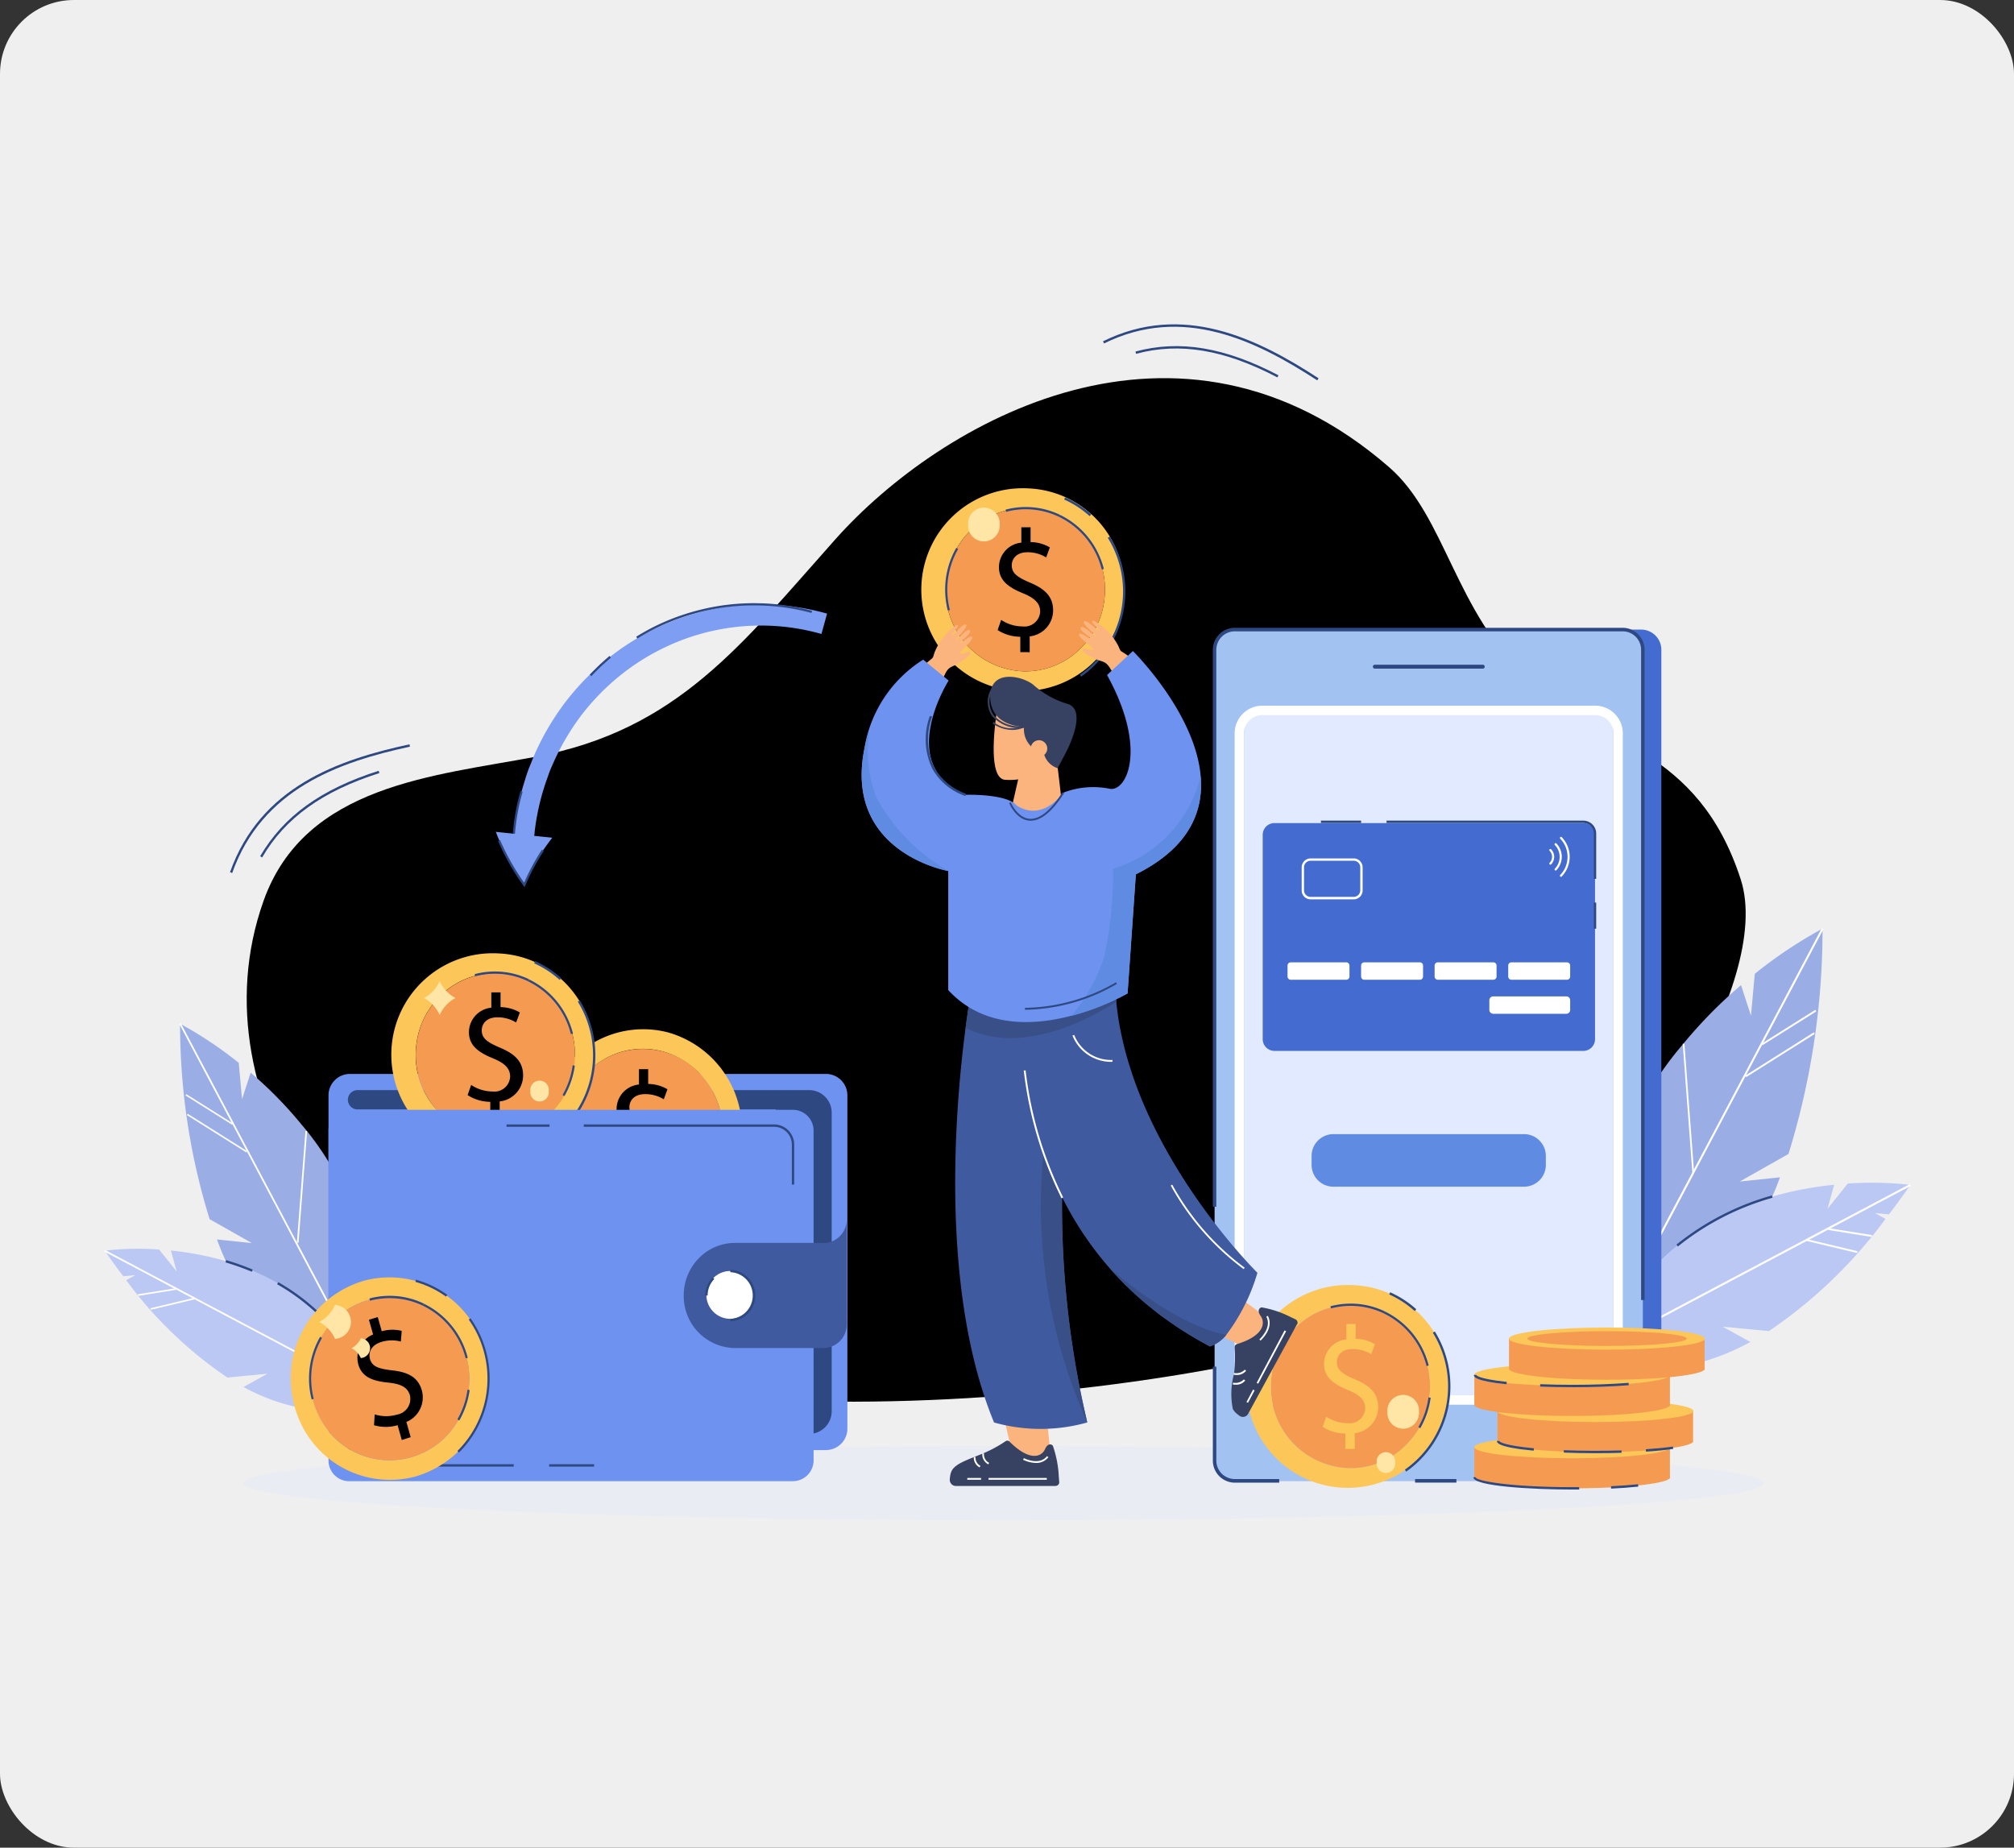 <svg xmlns="http://www.w3.org/2000/svg" xmlns:xlink="http://www.w3.org/1999/xlink" width="109" height="100" viewBox="0 0 109 100">
  <rect x="0" y="0" width="109" height="100" fill="#333333" stroke="none"/>
  <defs>
    <clipPath id="clip-path">
      <rect id="Rectangle_46719" data-name="Rectangle 46719" width="105" height="72" fill="none"/>
    </clipPath>
  </defs>
  <g id="Group_30761" data-name="Group 30761" transform="translate(-781 -647)">
    <rect id="Rectangle_46212" data-name="Rectangle 46212" width="109" height="100" rx="4" transform="translate(781 647)" fill="#efefef"/>
    <g id="Group_30760" data-name="Group 30760" transform="translate(783 661)">
      <g id="Group_30759" data-name="Group 30759">
        <g id="Group_30758" data-name="Group 30758" clip-path="url(#clip-path)">
          <path id="Path_52949" data-name="Path 52949" d="M177.8,538.69c0,1.111-18.426,2.011-41.156,2.011s-41.156-.9-41.156-2.011,18.426-2.012,41.156-2.012,41.156.9,41.156,2.012" transform="translate(-84.339 -472.42)" fill="#e9ecf2"/>
          <path id="Path_52950" data-name="Path 52950" d="M111.037,107.016c-7.142-2.271-16.81-13.632-12.881-24.708,2.235-6.3,9.253-6.771,14.769-7.818,7.666-1.455,11.116-6.081,16.194-11.775,5.673-6.362,18.558-13.795,29.955-3.892,3.069,2.667,3.558,7.824,7.518,11.444,3.983,3.641,9.176,3.657,11.514,10.866,1.821,5.616-6.019,17.3-11.332,20.784-9.825,6.441-39.631,10.221-55.737,5.1" transform="translate(-85.896 -47.54)"/>
          <path id="Path_52951" data-name="Path 52951" d="M737.779,302.848c0,.042,0,.082,0,.124a40.971,40.971,0,0,1-1.844,12.071l-2.638,1.492,2.118-.221.06-.006a16.709,16.709,0,0,1-4.562,6.772,10.878,10.878,0,0,1-2.645,1.691l-.147.064c-.121.052-.238.1-.349.139h-1.409c-.016-.068-.031-.135-.045-.2q-.015-.064-.027-.128c-.013-.056-.024-.113-.035-.169a17.974,17.974,0,0,1,3.959-15.362.279.279,0,0,1,.029-.036,25.12,25.12,0,0,1,3.124-3.174l.539,1.656.205-2.268a24.353,24.353,0,0,1,3.584-2.4l.084-.044" transform="translate(-641.142 -266.587)" fill="#9aade5"/>
          <path id="Path_52952" data-name="Path 52952" d="M738.686,302.672l-.052.1-3.2,6.043-.058.107-.873,1.648-.03.055-2.784,5.253,0,.007-4.536,8.56-.068.128-.108.2h-.123l.107-.2.158-.3,4.477-8.447.083-.157,6.879-12.98.038-.071Z" transform="translate(-642 -266.385)" fill="#fff"/>
          <path id="Path_53092" data-name="Path 53092" d="M0,.05,4.381,0V.1L0,.146Z" transform="matrix(0.852, -0.524, 0.524, 0.852, 92.43, 44.171)" fill="#fff"/>
          <path id="Path_53093" data-name="Path 53093" d="M0,.039,3.434,0V.1L0,.135Z" transform="translate(93.322 42.45) rotate(-31.534)" fill="#fff"/>
          <path id="Path_52953" data-name="Path 52953" d="M763.532,361.857l-.525-7.011.094-.007.525,7.011Z" transform="translate(-673.937 -312.352)" fill="#fff"/>
          <path id="Path_52954" data-name="Path 52954" d="M724.695,427.187s3.249,1.793,8.135-.851l-1.5-.83,2.5.238a25.7,25.7,0,0,0,6.313-6.072l-.572-.316.759.072q.573-.752,1.156-1.594a17.955,17.955,0,0,0-3.386-.072l-1.094,1.363.357-1.3c-4.1.415-10.134,2.283-12.673,9.364" transform="translate(-640.097 -367.703)" fill="#bac8f3"/>
          <path id="Path_53094" data-name="Path 53094" d="M0,.2,19.274,0V.109L0,.31Z" transform="translate(84.243 58.925) rotate(-27.31)" fill="#fff"/>
          <path id="Path_52955" data-name="Path 52955" d="M832.862,438.694l-2.353-.377.015-.1,2.353.377Z" transform="translate(-733.559 -385.747)" fill="#fff"/>
          <path id="Path_53095" data-name="Path 53095" d="M.016,0h.1L.1,2.81H0Z" transform="translate(95.775 53.18) rotate(-76.901)" fill="#fff"/>
          <path id="Path_52956" data-name="Path 52956" d="M760.181,426.205l-.078-.1a14.459,14.459,0,0,1,5.169-2.662l.034.124a14.334,14.334,0,0,0-5.125,2.638" transform="translate(-671.372 -372.743)" fill="#2e4882"/>
          <path id="Path_52957" data-name="Path 52957" d="M577.734,168.771v43.852a1.1,1.1,0,0,1-1.081,1.109H555.637a1.1,1.1,0,0,1-1.081-1.109V168.771a1.1,1.1,0,0,1,1.081-1.109h21.016a1.094,1.094,0,0,1,1.081,1.109" transform="translate(-489.82 -147.587)" fill="#446bd0"/>
          <path id="Path_52958" data-name="Path 52958" d="M569.158,168.771v43.852a1.1,1.1,0,0,1-1.081,1.109H547.061a1.1,1.1,0,0,1-1.081-1.109V168.771a1.1,1.1,0,0,1,1.081-1.109h21.016a1.094,1.094,0,0,1,1.081,1.109" transform="translate(-482.245 -147.587)" fill="#a2c3f2"/>
          <path id="Path_52959" data-name="Path 52959" d="M579.61,205.48v34.758a1.23,1.23,0,0,1-1.17,1.282H560.785a1.23,1.23,0,0,1-1.17-1.282V205.48a1.229,1.229,0,0,1,1.17-1.282H578.44a1.229,1.229,0,0,1,1.17,1.282" transform="translate(-494.288 -179.749)" fill="#e1eaff"/>
          <path id="Path_52960" data-name="Path 52960" d="M625.3,183.745h-5.84a.107.107,0,0,1,0-.214h5.84a.107.107,0,0,1,0,.214" transform="translate(-547.051 -161.556)" fill="#2e4882"/>
          <path id="Path_52961" data-name="Path 52961" d="M602.47,398.58H592.12a1.182,1.182,0,0,1-1.164-1.194v-.457a1.183,1.183,0,0,1,1.164-1.194h10.35a1.183,1.183,0,0,1,1.164,1.194v.457a1.182,1.182,0,0,1-1.164,1.194" transform="translate(-521.971 -348.353)" fill="#608be2"/>
          <path id="Path_52962" data-name="Path 52962" d="M574.838,239.889H556.731a1.5,1.5,0,0,1-1.45-1.538V203.592a1.5,1.5,0,0,1,1.45-1.538h18.107a1.5,1.5,0,0,1,1.45,1.538V238.35a1.5,1.5,0,0,1-1.45,1.538m-18.107-37.321a.99.99,0,0,0-.949,1.025V238.35a.99.99,0,0,0,.949,1.025h18.107a.99.99,0,0,0,.949-1.025V203.592a.99.99,0,0,0-.949-1.025Z" transform="translate(-490.46 -177.861)" fill="#fff"/>
          <path id="Path_52963" data-name="Path 52963" d="M568.91,267.455h16.734a.636.636,0,0,0,.626-.642V255.766a.636.636,0,0,0-.626-.642H568.91a.636.636,0,0,0-.626.642v11.046a.636.636,0,0,0,.626.642" transform="translate(-501.945 -224.577)" fill="#446bd0"/>
          <path id="Path_52964" data-name="Path 52964" d="M582.983,319.013h-3.012a.172.172,0,0,1-.17-.174v-.594a.172.172,0,0,1,.17-.174h3.012a.172.172,0,0,1,.17.174v.594a.172.172,0,0,1-.17.174" transform="translate(-512.118 -279.987)" fill="#fff"/>
          <path id="Path_52965" data-name="Path 52965" d="M617.093,319.013h-3.013a.172.172,0,0,1-.17-.174v-.594a.172.172,0,0,1,.17-.174h3.013a.172.172,0,0,1,.17.174v.594a.172.172,0,0,1-.17.174" transform="translate(-542.246 -279.987)" fill="#fff"/>
          <path id="Path_52966" data-name="Path 52966" d="M651.2,319.013h-3.013a.172.172,0,0,1-.17-.174v-.594a.172.172,0,0,1,.17-.174H651.2a.172.172,0,0,1,.169.174v.594a.172.172,0,0,1-.169.174" transform="translate(-572.374 -279.987)" fill="#fff"/>
          <path id="Path_52967" data-name="Path 52967" d="M685.314,319.013H682.3a.172.172,0,0,1-.17-.174v-.594a.172.172,0,0,1,.17-.174h3.012a.172.172,0,0,1,.17.174v.594a.172.172,0,0,1-.17.174" transform="translate(-602.503 -279.987)" fill="#fff"/>
          <path id="Path_52968" data-name="Path 52968" d="M677.526,334.4h-3.963a.21.21,0,0,1-.206-.212v-.518a.21.21,0,0,1,.206-.212h3.963a.21.21,0,0,1,.206.212v.518a.21.21,0,0,1-.206.212" transform="translate(-594.752 -293.532)" fill="#fff"/>
          <path id="Path_52969" data-name="Path 52969" d="M586.352,272.818v-1.237a.485.485,0,0,1,.478-.49h2.343a.485.485,0,0,1,.478.49v1.237a.485.485,0,0,1-.478.49H586.83a.485.485,0,0,1-.478-.49m.478-1.6a.355.355,0,0,0-.35.359v1.237a.355.355,0,0,0,.35.359h2.343a.355.355,0,0,0,.35-.359v-1.237a.355.355,0,0,0-.35-.359Z" transform="translate(-517.904 -238.632)" fill="#fff"/>
          <path id="Path_52970" data-name="Path 52970" d="M706.083,263.45a.06.06,0,0,1,.017-.042,1.413,1.413,0,0,0,0-1.96.061.061,0,0,1,0-.084.057.057,0,0,1,.082,0,1.534,1.534,0,0,1,0,2.128.057.057,0,0,1-.082,0,.061.061,0,0,1-.017-.042" transform="translate(-623.658 -230.055)" fill="#fff"/>
          <path id="Path_52971" data-name="Path 52971" d="M703.593,264.252a.06.06,0,0,1,.017-.042.057.057,0,0,1,.082,0,1.043,1.043,0,0,1,0,1.447.057.057,0,0,1-.082,0,.06.06,0,0,1,0-.084.922.922,0,0,0,0-1.278.06.06,0,0,1-.017-.042" transform="translate(-621.458 -232.56)" fill="#fff"/>
          <path id="Path_52972" data-name="Path 52972" d="M701.2,267.623a.06.06,0,0,1,.017-.042.466.466,0,0,0,0-.646.061.061,0,0,1,0-.084.057.057,0,0,1,.082,0,.587.587,0,0,1,0,.815.057.057,0,0,1-.082,0,.06.06,0,0,1-.017-.042" transform="translate(-619.349 -234.885)" fill="#fff"/>
          <path id="Path_52973" data-name="Path 52973" d="M568.542,203.239h-.188V168.063a1,1,0,0,0-.987-1.013H546.351a1,1,0,0,0-.987,1.013v30.129h-.188V168.063a1.192,1.192,0,0,1,1.175-1.205h21.016a1.192,1.192,0,0,1,1.175,1.205Z" transform="translate(-481.535 -146.88)" fill="#2e4882"/>
          <path id="Path_52974" data-name="Path 52974" d="M548.768,507.1h-2.417a1.192,1.192,0,0,1-1.175-1.206V500.82h.188v5.071a1,1,0,0,0,.987,1.013h2.417Z" transform="translate(-481.535 -440.855)" fill="#2e4882"/>
          <rect id="Rectangle_46705" data-name="Rectangle 46705" width="2.237" height="0.193" transform="translate(74.585 66.049)" fill="#2e4882"/>
          <path id="Path_52975" data-name="Path 52975" d="M677.051,538.753c0,.331-2.372.6-5.3.6s-5.3-.27-5.3-.6a.086.086,0,0,1,0-.018v-1.624h10.587v1.62a.069.069,0,0,1,0,.022" transform="translate(-588.659 -472.801)" fill="#f49b51"/>
          <path id="Path_52976" data-name="Path 52976" d="M677.049,532.819c0,.332-2.371.6-5.3.6s-5.3-.269-5.3-.6,2.371-.6,5.3-.6,5.3.269,5.3.6" transform="translate(-588.658 -468.494)" fill="#fcc659"/>
          <path id="Path_52977" data-name="Path 52977" d="M687.772,522.39c0,.331-2.372.6-5.3.6s-5.3-.27-5.3-.6a.082.082,0,0,1,0-.018v-1.624h10.587v1.62a.065.065,0,0,1,0,.022" transform="translate(-598.128 -458.397)" fill="#f49b51"/>
          <path id="Path_52978" data-name="Path 52978" d="M687.77,516.456c0,.332-2.371.6-5.3.6s-5.3-.269-5.3-.6,2.371-.6,5.3-.6,5.3.269,5.3.6" transform="translate(-598.127 -454.09)" fill="#fcc659"/>
          <path id="Path_52979" data-name="Path 52979" d="M677.051,506.027c0,.331-2.372.6-5.3.6s-5.3-.27-5.3-.6a.086.086,0,0,1,0-.018v-1.624h10.587V506a.07.07,0,0,1,0,.022" transform="translate(-588.659 -443.993)" fill="#f49b51"/>
          <path id="Path_52980" data-name="Path 52980" d="M677.049,500.093c0,.332-2.371.6-5.3.6s-5.3-.269-5.3-.6,2.371-.6,5.3-.6,5.3.269,5.3.6" transform="translate(-588.658 -439.686)" fill="#fcc659"/>
          <path id="Path_52981" data-name="Path 52981" d="M671.285,551.484c-2.154,0-5.359-.177-5.359-.665h.125c0,.187,1.8.537,5.234.537l.372,0v.128l-.373,0" transform="translate(-588.189 -484.867)" fill="#2e4882"/>
          <path id="Path_52982" data-name="Path 52982" d="M729.777,554.233l-.006-.128c.536-.026,1.028-.062,1.462-.107l.012.128c-.436.045-.93.081-1.468.108" transform="translate(-644.581 -487.666)" fill="#2e4882"/>
          <path id="Path_52983" data-name="Path 52983" d="M678.865,534.924c-1.99-.186-1.99-.443-1.99-.528H677c0,.063.337.256,1.876.4Z" transform="translate(-597.86 -470.411)" fill="#2e4882"/>
          <path id="Path_52984" data-name="Path 52984" d="M709.632,538.761c-.6,0-1.18-.011-1.738-.033l0-.128c1,.039,2.1.044,3.124.012l0,.128c-.455.014-.924.021-1.395.021" transform="translate(-625.258 -474.111)" fill="#2e4882"/>
          <path id="Path_52985" data-name="Path 52985" d="M745.932,537.226l-.008-.128c.565-.038,1.057-.087,1.464-.146l.018.127c-.41.059-.905.109-1.473.147" transform="translate(-658.848 -472.66)" fill="#2e4882"/>
          <path id="Path_52986" data-name="Path 52986" d="M667.966,505.066c-1.765-.185-1.765-.418-1.765-.506h.125s.045.21,1.653.378Z" transform="translate(-588.432 -444.147)" fill="#2e4882"/>
          <path id="Path_52987" data-name="Path 52987" d="M698.716,508.381c-.609,0-1.2-.011-1.77-.034l0-.128c.564.023,1.158.034,1.765.034,1.087,0,2.131-.037,3.019-.107l.01.128c-.891.07-1.938.108-3.028.108" transform="translate(-615.588 -447.303)" fill="#2e4882"/>
          <path id="Path_52988" data-name="Path 52988" d="M693.132,489.664c0,.331-2.372.6-5.3.6s-5.3-.27-5.3-.6a.086.086,0,0,1,0-.018v-1.624h10.587v1.62a.069.069,0,0,1,0,.022" transform="translate(-602.862 -429.589)" fill="#f49b51"/>
          <path id="Path_52989" data-name="Path 52989" d="M693.131,483.73c0,.332-2.371.6-5.3.6s-5.3-.269-5.3-.6,2.371-.6,5.3-.6,5.3.269,5.3.6" transform="translate(-602.862 -425.282)" fill="#fcc659"/>
          <path id="Path_52990" data-name="Path 52990" d="M699.581,485.176c0,.223-1.931.4-4.314.4s-4.314-.181-4.314-.4,1.931-.4,4.314-.4,4.314.181,4.314.4" transform="translate(-610.294 -426.729)" fill="#f49b51"/>
          <path id="Path_52991" data-name="Path 52991" d="M568.608,463.968a5.489,5.489,0,1,0,5.2,5.634,5.411,5.411,0,0,0-5.2-5.634m4.16,5.605a4.438,4.438,0,0,1-1.344,3.086,4.216,4.216,0,0,1-3.078,1.209,4.375,4.375,0,0,1-4.187-4.536,4.436,4.436,0,0,1,1.343-3.086,4.219,4.219,0,0,1,2.958-1.21l.12,0a4.371,4.371,0,0,1,4.189,4.414c0,.04,0,.08,0,.121" transform="translate(-497.377 -408.413)" fill="#fcc659"/>
          <path id="Path_52992" data-name="Path 52992" d="M580.672,477.325c0,.04,0,.08,0,.121a4.437,4.437,0,0,1-1.344,3.087,4.215,4.215,0,0,1-3.078,1.209,4.374,4.374,0,0,1-4.187-4.536,4.436,4.436,0,0,1,1.343-3.087,4.22,4.22,0,0,1,2.958-1.21l.12,0a4.371,4.371,0,0,1,4.189,4.414" transform="translate(-505.28 -416.286)" fill="#f49b51"/>
          <path id="Path_52993" data-name="Path 52993" d="M597.322,488.343v-.831a2.293,2.293,0,0,1-1.227-.362l.193-.551a2.1,2.1,0,0,0,1.155.354.85.85,0,0,0,.955-.806c0-.453-.313-.732-.906-.979-.818-.329-1.324-.708-1.324-1.424a1.337,1.337,0,0,1,1.211-1.325v-.831h.5v.8a2.1,2.1,0,0,1,1.043.288l-.2.543a1.9,1.9,0,0,0-1.011-.28c-.618,0-.85.378-.85.708,0,.428.3.642.995.938.826.346,1.244.773,1.244,1.506a1.418,1.418,0,0,1-1.268,1.4v.856Z" transform="translate(-526.51 -423.926)" fill="#fcc659"/>
          <path id="Path_52994" data-name="Path 52994" d="M626.8,478.823c-.009-.036-.019-.072-.029-.107a4.335,4.335,0,0,0-2.285-2.742l.049-.108a4.449,4.449,0,0,1,2.346,2.81c.012.044.023.081.032.118Z" transform="translate(-551.59 -418.889)" fill="#2e4882"/>
          <path id="Path_52995" data-name="Path 52995" d="M602.583,472.875a4.152,4.152,0,0,0-2.866-.271l-.029-.116a4.263,4.263,0,0,1,2.945.278Z" transform="translate(-529.683 -415.789)" fill="#2e4882"/>
          <path id="Path_52996" data-name="Path 52996" d="M640.568,516.407l-.1-.061a4.407,4.407,0,0,0,.547-1.606l.116.017a4.529,4.529,0,0,1-.562,1.65" transform="translate(-565.703 -453.109)" fill="#2e4882"/>
          <path id="Path_52997" data-name="Path 52997" d="M628.329,468.254a5.265,5.265,0,0,0-1.38-.9l.05-.118a5.391,5.391,0,0,1,1.413.918Z" transform="translate(-553.762 -411.295)" fill="#2e4882"/>
          <path id="Path_52998" data-name="Path 52998" d="M634.281,492.516l-.07-.107a5.517,5.517,0,0,0,1.513-7.41l.106-.069a5.647,5.647,0,0,1-1.549,7.586" transform="translate(-560.176 -426.868)" fill="#2e4882"/>
          <path id="Path_52999" data-name="Path 52999" d="M637.042,257.169h-.125v-2.444a.572.572,0,0,0-.564-.578H625.695v-.128h10.658a.7.7,0,0,1,.689.707Z" transform="translate(-552.654 -223.604)" fill="#2e4882"/>
          <rect id="Rectangle_46706" data-name="Rectangle 46706" width="0.125" height="1.414" transform="translate(84.263 34.849)" fill="#2e4882"/>
          <rect id="Rectangle_46707" data-name="Rectangle 46707" width="2.173" height="0.128" transform="translate(69.491 30.414)" fill="#2e4882"/>
          <path id="Path_53001" data-name="Path 53001" d="M103.588,236.183l-.107-.066c1.266-2.165,3.3-3.634,6.415-4.623l.037.123c-3.08.979-5.1,2.43-6.345,4.566" transform="translate(-91.401 -203.776)" fill="#2e4882"/>
          <path id="Path_53002" data-name="Path 53002" d="M89.628,226.493l-.118-.044c1.633-4.605,5.826-6.083,9.712-6.92l.026.126c-3.853.831-8.008,2.293-9.621,6.839" transform="translate(-79.061 -193.244)" fill="#2e4882"/>
          <path id="Path_53003" data-name="Path 53003" d="M516.981,41.218c-2.871-1.506-5.3-1.911-7.65-1.276l-.032-.124c2.38-.643,4.839-.235,7.739,1.286Z" transform="translate(-449.846 -34.792)" fill="#2e4882"/>
          <path id="Path_53004" data-name="Path 53004" d="M505.849,32.752c-3.323-2.165-7.293-4.1-11.542-2l-.054-.116c4.3-2.126,8.312-.181,11.664,2Z" transform="translate(-436.556 -26.164)" fill="#2e4882"/>
          <path id="Path_53005" data-name="Path 53005" d="M417.906,103.811a5.489,5.489,0,1,0,5.2,5.634,5.411,5.411,0,0,0-5.2-5.634m4.16,5.605a4.438,4.438,0,0,1-1.344,3.086,4.216,4.216,0,0,1-3.078,1.209,4.375,4.375,0,0,1-4.187-4.536,4.437,4.437,0,0,1,1.343-3.086,4.219,4.219,0,0,1,2.958-1.21l.12,0a4.371,4.371,0,0,1,4.189,4.414c0,.04,0,.08,0,.121" transform="translate(-364.268 -91.379)" fill="#fcc659"/>
          <path id="Path_53006" data-name="Path 53006" d="M429.97,117.167c0,.04,0,.08,0,.121a4.438,4.438,0,0,1-1.344,3.087,4.215,4.215,0,0,1-3.078,1.209,4.375,4.375,0,0,1-4.187-4.536,4.437,4.437,0,0,1,1.343-3.087,4.22,4.22,0,0,1,2.958-1.21l.12,0a4.371,4.371,0,0,1,4.189,4.414" transform="translate(-372.171 -99.251)" fill="#f49b51"/>
          <path id="Path_53007" data-name="Path 53007" d="M446.619,128.186v-.831a2.293,2.293,0,0,1-1.227-.362l.192-.551a2.1,2.1,0,0,0,1.155.354.85.85,0,0,0,.955-.806c0-.452-.313-.732-.906-.979-.818-.329-1.324-.708-1.324-1.424a1.337,1.337,0,0,1,1.211-1.325v-.831h.5v.8a2.1,2.1,0,0,1,1.043.288l-.2.543a1.9,1.9,0,0,0-1.011-.28c-.618,0-.85.378-.85.708,0,.428.3.642.995.938.826.346,1.243.773,1.243,1.506a1.418,1.418,0,0,1-1.268,1.4v.856Z" transform="translate(-393.399 -106.892)"/>
          <path id="Path_53008" data-name="Path 53008" d="M476.166,118.74c-.01-.038-.02-.075-.031-.113a4.331,4.331,0,0,0-2.284-2.736l.049-.108a4.45,4.45,0,0,1,2.346,2.81c.011.04.022.079.032.118Z" transform="translate(-418.537 -101.92)" fill="#2e4882"/>
          <path id="Path_53009" data-name="Path 53009" d="M451.945,112.793a4.15,4.15,0,0,0-2.866-.271l-.029-.116a4.264,4.264,0,0,1,2.945.278Z" transform="translate(-396.63 -98.821)" fill="#2e4882"/>
          <path id="Path_53010" data-name="Path 53010" d="M421.2,134.1a4.545,4.545,0,0,1,.46-3.393l.1.061a4.423,4.423,0,0,0-.448,3.3Z" transform="translate(-371.904 -115.056)" fill="#2e4882"/>
          <path id="Path_53011" data-name="Path 53011" d="M477.627,108.929a5.266,5.266,0,0,0-1.38-.9l.05-.118a5.387,5.387,0,0,1,1.413.918Z" transform="translate(-420.652 -94.993)" fill="#2e4882"/>
          <path id="Path_53012" data-name="Path 53012" d="M483.579,133.19l-.07-.106a5.517,5.517,0,0,0,1.513-7.41l.106-.069a5.647,5.647,0,0,1-1.549,7.585" transform="translate(-427.066 -110.566)" fill="#2e4882"/>
          <path id="Path_53013" data-name="Path 53013" d="M449.363,226.975l.474-2.083,1.935-.826.344,2.91a3.474,3.474,0,0,1-2.067,2.567c-1.78.677-.686-2.567-.686-2.567" transform="translate(-396.613 -197.237)" fill="#fcb47e"/>
          <path id="Path_53014" data-name="Path 53014" d="M443.768,197.363s-.689,3.916.431,3.946a3.386,3.386,0,0,0,2.268-.677,5.455,5.455,0,0,0,.4-1.561s.143-1.678-.546-2-2.182-.883-2.555.294" transform="translate(-391.779 -173.103)" fill="#fcb47e"/>
          <path id="Path_53015" data-name="Path 53015" d="M446,193.122c-.22.417-.437.825-.437.825a1.12,1.12,0,0,1-.753-.833,1.29,1.29,0,0,1-1.065-1.405s-1.787.012-1.83-1.579,1.744-1.18,2.336-.695a4.835,4.835,0,0,0,1.872,1.038c.969.321.159,2.115-.123,2.65" transform="translate(-390.323 -166.37)" fill="#374263"/>
          <path id="Path_53016" data-name="Path 53016" d="M450.039,522.355l-.22-2.315h-2.385l.518,2.247a1.142,1.142,0,0,0,1.078.726,1.111,1.111,0,0,0,1.009-.659" transform="translate(-395.203 -457.774)" fill="#fcb47e"/>
          <path id="Path_53017" data-name="Path 53017" d="M544.5,468.826l-1.832-1.37-1.586,1.827,2.347,1.221s.291.059.879-.466a1,1,0,0,0,.191-1.211" transform="translate(-477.919 -411.486)" fill="#fcb47e"/>
          <path id="Path_53018" data-name="Path 53018" d="M432.867,353.7a9.3,9.3,0,0,1-5.046,0c-.055-.136-.11-.272-.163-.409-3.623-9.393-1.057-23.035-1.057-23.035h5.7l-.129,4.51a31.6,31.6,0,0,0-.532,3.594,50.433,50.433,0,0,0,1.229,15.341" transform="translate(-376.023 -290.713)" fill="#3f5a9f"/>
          <path id="Path_53019" data-name="Path 53019" d="M467.666,418.862a28.743,28.743,0,0,1-2.368-14.577l1.029.85a51.272,51.272,0,0,0,1.339,13.727" transform="translate(-410.823 -355.879)" fill="#385087"/>
          <path id="Path_53020" data-name="Path 53020" d="M469.238,345.608a10.5,10.5,0,0,1-1.686,3.358,1.991,1.991,0,0,1-.877.623,19.892,19.892,0,0,1-2.4-1.487c-.1-.071-.2-.142-.3-.216-.13-.1-.258-.2-.382-.3-.058-.045-.114-.09-.169-.136-.113-.09-.223-.182-.33-.273s-.192-.166-.284-.248a17.7,17.7,0,0,1-1.363-1.347l-.119-.132-.086-.1h0c-5.747-6.552-4.692-15.1-4.692-15.1h5c.428,8.2,7.691,15.351,7.691,15.351" transform="translate(-403.187 -290.714)" fill="#3f5a9f"/>
          <path id="Path_53021" data-name="Path 53021" d="M486.269,165.846c-.427-.319-.724-.5-.8-.548-.091-.067-.112-.233-.218-.4a3.231,3.231,0,0,0-1.276-1.251c-.067-.025-.119.049-.047.128.128.145.371.353.333.388-.081.069-.649-.632-.809-.469-.12.123.7.748.67.788-.064.079-.684-.638-.834-.476s.6.556.568.623-.549-.368-.65-.269c-.154.151.775.742.75.829-.033.142-.513-.154-.584.013s.6.453.729.518c.294.151.508.086.743.461.129.206.257.412.383.619Z" transform="translate(-426.787 -144.049)" fill="#fcb47e"/>
          <path id="Path_53022" data-name="Path 53022" d="M408.7,167.827c.391-.364.668-.572.734-.632.083-.076.087-.243.175-.421a3.257,3.257,0,0,1,1.139-1.384c.064-.032.124.035.06.122-.112.159-.332.392-.291.423.087.06.579-.7.756-.555.133.109-.62.821-.584.857.072.071.613-.709.78-.564s-.539.618-.5.682.507-.426.619-.338c.169.133-.693.822-.659.906.048.137.494-.209.583-.051s-.552.516-.671.6c-.276.183-.5.141-.69.54-.107.219-.213.437-.316.657Z" transform="translate(-360.987 -145.561)" fill="#fcb47e"/>
          <path id="Path_53023" data-name="Path 53023" d="M438.681,334.389a14.282,14.282,0,0,1-2.189,1.171,9.884,9.884,0,0,1-2.916.774,5.656,5.656,0,0,1-3.05-.515c.063-.479.123-.886.173-1.211a6.311,6.311,0,0,0,2.856.725,10.355,10.355,0,0,0,2.955-.381,14.99,14.99,0,0,0,2.153-.761c.005.065.011.132.019.2" transform="translate(-380.268 -294.177)" fill="#385087"/>
          <path id="Path_53024" data-name="Path 53024" d="M387.037,195.761v-6.45s-5.651-.984-4.542-6.6a6.978,6.978,0,0,1,3.187-4.839l1.377,1.134s-2.926,4.587.925,6.181c0,0,2.167-.069,2.731.556,0,0,1.241,1.018,2.55-.671a4.5,4.5,0,0,1,2.466-.22c.934.258,2.137-2.118-.1-6.146l1.4-1.3s8.193,8.079.158,12.083l-.448,6.444s-6.219,3.617-9.707-.179" transform="translate(-337.717 -156.171)" fill="#6d92f0"/>
          <path id="Path_53025" data-name="Path 53025" d="M461.661,218.132a.446.446,0,1,1-.446-.457.452.452,0,0,1,.446.457" transform="translate(-406.982 -191.612)" fill="#fcb47e"/>
          <path id="Path_53026" data-name="Path 53026" d="M459.551,373.816a21.047,21.047,0,0,1-2.043-6.912l.1-.013a20.942,20.942,0,0,0,2.033,6.878Z" transform="translate(-404.101 -322.962)" fill="#fff"/>
          <path id="Path_53027" data-name="Path 53027" d="M482.182,352.341a2.248,2.248,0,0,1-2.093-1.424l.094-.034a2.142,2.142,0,0,0,2.073,1.355l0,.1h-.077" transform="translate(-424.046 -308.871)" fill="#fff"/>
          <path id="Path_53028" data-name="Path 53028" d="M451.885,242.711c-.03,0-.059,0-.089,0-.711-.067-1.07-.919-1.085-.955l.091-.04c0,.008.351.832,1,.893.547.052,1.152-.431,1.8-1.434l.083.056c-.635.985-1.241,1.483-1.8,1.483" transform="translate(-398.098 -212.295)" fill="#2e4882"/>
          <path id="Path_53029" data-name="Path 53029" d="M387.039,221.554s-5.652-.985-4.542-6.6a8.294,8.294,0,0,1,.219-.872l.043-.045a6.823,6.823,0,0,0,.409,3.576,10.241,10.241,0,0,0,3.871,3.937" transform="translate(-337.718 -188.413)" fill="#608be2"/>
          <path id="Path_53030" data-name="Path 53030" d="M483.18,239.246l-.448,6.444A13.516,13.516,0,0,1,479.7,246.9a9.957,9.957,0,0,0,1.776-3.218,22.291,22.291,0,0,0,.476-4.746,6.937,6.937,0,0,0,4.734-5.007c.166,1.923-.63,3.88-3.509,5.317" transform="translate(-423.705 -205.92)" fill="#608be2"/>
          <path id="Path_53031" data-name="Path 53031" d="M458.084,328.561h-.029l0-.1a10.061,10.061,0,0,0,4.927-1.384l.052.087a10.157,10.157,0,0,1-4.952,1.4" transform="translate(-404.584 -287.913)" fill="#2e4882"/>
          <path id="Path_53032" data-name="Path 53032" d="M503.638,459.986a1.992,1.992,0,0,1-.877.623,19.9,19.9,0,0,1-2.4-1.487c-.1-.071-.2-.142-.3-.216-.13-.1-.258-.2-.382-.3-.058-.045-.114-.09-.169-.136-.113-.09-.223-.182-.33-.273s-.191-.166-.284-.248a17.706,17.706,0,0,1-1.363-1.347c-.04-.044-.08-.088-.119-.132l-.086-.1c3.418,2.9,5.6,3.489,6.31,3.608" transform="translate(-439.272 -401.734)" fill="#385087"/>
          <path id="Path_53033" data-name="Path 53033" d="M529.592,423.141a14.01,14.01,0,0,1-3.95-4.527l.083-.045a13.9,13.9,0,0,0,3.918,4.492Z" transform="translate(-464.281 -368.452)" fill="#fff"/>
          <path id="Path_53034" data-name="Path 53034" d="M428.938,536.766h-5.41a.329.329,0,0,1-.325-.356V536.4c0-.042.009-.086.015-.13a.879.879,0,0,1,.125-.388c.257-.349.755-.508,1.642-.869a7.052,7.052,0,0,0,1.238-.67.168.168,0,0,1,.214.023c1.07,1.073,1.727.845,1.924.4.15-.338.363-.267.422-.168a5.864,5.864,0,0,1,.319,1.67c.005.049.009.094.011.13l.01.136a.193.193,0,0,1-.185.227" transform="translate(-373.799 -470.342)" fill="#374263"/>
          <path id="Path_53035" data-name="Path 53035" d="M438.607,540.585a.6.6,0,0,1-.327-.6l.093.015a.492.492,0,0,0,.275.5Z" transform="translate(-387.115 -475.329)" fill="#fff"/>
          <path id="Path_53036" data-name="Path 53036" d="M434.645,542.168a.6.6,0,0,1-.314-.573l.093.011a.508.508,0,0,0,.267.478Z" transform="translate(-383.628 -476.748)" fill="#fff"/>
          <path id="Path_53037" data-name="Path 53037" d="M457.936,541.647a1.7,1.7,0,0,1-.7-.172l.043-.086c.008,0,.829.428,1.251-.111l.073.06a.814.814,0,0,1-.672.309" transform="translate(-403.865 -476.469)" fill="#fff"/>
          <rect id="Rectangle_46708" data-name="Rectangle 46708" width="3.153" height="0.096" transform="translate(51.501 65.991)" fill="#fff"/>
          <rect id="Rectangle_46709" data-name="Rectangle 46709" width="0.746" height="0.096" transform="translate(50.351 65.991)" fill="#fff"/>
          <path id="Path_53038" data-name="Path 53038" d="M557.163,474.941l-2.643,4.842a.32.32,0,0,1-.462.116l0,0c-.035-.024-.069-.05-.1-.077a.875.875,0,0,1-.268-.3,4.129,4.129,0,0,1,.063-1.895,7.566,7.566,0,0,0,.035-1.435.175.175,0,0,1,.124-.18c1.435-.434,1.562-1.132,1.282-1.525-.214-.3-.05-.456.063-.46a5.43,5.43,0,0,1,1.576.53l.118.053.12.058a.2.2,0,0,1,.1.277" transform="translate(-488.968 -417.267)" fill="#374263"/>
          <path id="Path_53039" data-name="Path 53039" d="M554.968,502.5a.817.817,0,0,1-.162-.015l.019-.094a.624.624,0,0,0,.582-.177l.074.059a.622.622,0,0,1-.513.227" transform="translate(-490.04 -442.084)" fill="#fff"/>
          <path id="Path_53040" data-name="Path 53040" d="M554.6,506.883a.821.821,0,0,1-.162-.015l.019-.094a.624.624,0,0,0,.582-.177l.074.059a.622.622,0,0,1-.513.227" transform="translate(-489.719 -445.94)" fill="#fff"/>
          <path id="Path_53041" data-name="Path 53041" d="M566.824,479.192l-.061-.073c.007-.006.7-.625.374-1.23l.082-.047c.363.674-.388,1.343-.4,1.349" transform="translate(-500.602 -420.629)" fill="#fff"/>
          <path id="Path_53096" data-name="Path 53096" d="M0,.034,3.216,0V.094L0,.128Z" transform="matrix(0.479, -0.878, 0.878, 0.479, 65.982, 60.828)" fill="#fff"/>
          <path id="Path_53097" data-name="Path 53097" d="M0,.008.761,0V.094L0,.1Z" transform="matrix(0.479, -0.878, 0.878, 0.479, 65.454, 61.876)" fill="#fff"/>
          <path id="Path_53042" data-name="Path 53042" d="M414.211,211.014a3.234,3.234,0,0,1-1.8-1.493,3.679,3.679,0,0,1-.124-2.842l.12.038a3.555,3.555,0,0,0,.113,2.742,3.166,3.166,0,0,0,1.728,1.432Z" transform="translate(-363.961 -181.932)" fill="#2e4882"/>
          <path id="Path_53043" data-name="Path 53043" d="M442.552,195.993a2.007,2.007,0,0,1-1.479-.649,1.362,1.362,0,0,1,0-1.561l.083.045a1.283,1.283,0,0,0-.006,1.456,1.861,1.861,0,0,0,1.631.589l.025.093a.954.954,0,0,1-.25.028" transform="translate(-389.372 -170.581)" fill="#374263"/>
          <path id="Path_53044" data-name="Path 53044" d="M444.134,209.852a1.861,1.861,0,0,1-1.054-.35l.052-.08a1.558,1.558,0,0,0,1.82.089l.057.077a1.536,1.536,0,0,1-.875.265" transform="translate(-391.357 -184.346)" fill="#374263"/>
          <path id="Path_53045" data-name="Path 53045" d="M66.358,345.808c0,.036,0,.071,0,.108a35.548,35.548,0,0,0,1.6,10.472l2.288,1.294-1.838-.191-.053-.005a14.5,14.5,0,0,0,3.957,5.875,9.437,9.437,0,0,0,2.294,1.467l.127.056c.1.045.207.085.3.121h1.222c.014-.059.027-.117.039-.176.009-.037.016-.074.023-.111s.021-.1.03-.147a15.593,15.593,0,0,0-3.434-13.326.26.26,0,0,0-.025-.031,21.791,21.791,0,0,0-2.71-2.754l-.467,1.436-.178-1.968a21.124,21.124,0,0,0-3.109-2.081l-.073-.038" transform="translate(-58.612 -304.403)" fill="#9aade5"/>
          <path id="Path_53046" data-name="Path 53046" d="M66,345.655l.045.085,2.778,5.242.05.093.757,1.43.026.048,2.415,4.557,0,.006,3.935,7.426.059.111.094.177h.107l-.093-.177-.137-.258-3.883-7.328-.072-.136-5.968-11.26-.033-.062Z" transform="translate(-58.292 -304.227)" fill="#fff"/>
          <path id="Path_53098" data-name="Path 53098" d="M.043,0H.127L.084,3.8H0Z" transform="translate(8.09 46.387) rotate(-58.505)" fill="#fff"/>
          <path id="Path_53099" data-name="Path 53099" d="M.034,0H.117L.084,2.978H0Z" transform="translate(8.021 45.317) rotate(-58.505)" fill="#fff"/>
          <path id="Path_53047" data-name="Path 53047" d="M120.6,400.322l.464-6.049-.091-.007-.464,6.049Z" transform="translate(-106.442 -347.059)" fill="#fff"/>
          <path id="Path_53048" data-name="Path 53048" d="M45.968,455.81s-2.818,1.555-7.057-.738l1.3-.72-2.171.206a22.293,22.293,0,0,1-5.477-5.268l.5-.275-.658.062q-.5-.652-1-1.383a15.568,15.568,0,0,1,2.938-.063l.949,1.183-.309-1.129c3.557.36,8.791,1.981,10.994,8.124" transform="translate(-27.732 -394.003)" fill="#bac8f3"/>
          <path id="Path_53100" data-name="Path 53100" d="M.174,0H.269L.094,16.72H0Z" transform="translate(3.563 53.889) rotate(-62.691)" fill="#fff"/>
          <path id="Path_53049" data-name="Path 53049" d="M46.832,465.793l2.041-.327-.013-.087-2.041.327Z" transform="translate(-41.353 -409.657)" fill="#fff"/>
          <path id="Path_53101" data-name="Path 53101" d="M0,.014,2.439,0V.088L0,.1Z" transform="translate(6.141 56.791) rotate(-13.099)" fill="#fff"/>
          <path id="Path_53050" data-name="Path 53050" d="M162.108,388.876H136.314a1.159,1.159,0,0,1-1.144-1.174V369.692a1.159,1.159,0,0,1,1.144-1.174h25.794a1.159,1.159,0,0,1,1.144,1.174V387.7a1.159,1.159,0,0,1-1.144,1.174" transform="translate(-119.391 -324.394)" fill="#6d92f0"/>
          <path id="Path_53051" data-name="Path 53051" d="M170.274,377.078v16.132a1.221,1.221,0,0,1-1.206,1.236h-1.819v-17.56H144.592a.523.523,0,0,1,0-1.045h24.476a1.221,1.221,0,0,1,1.206,1.236" transform="translate(-127.263 -330.841)" fill="#2e4882"/>
          <path id="Path_53052" data-name="Path 53052" d="M251.68,358.828c.025.031.05.062.074.094a4.468,4.468,0,0,1,.864,3.262,4.41,4.41,0,0,1-1.637,2.934,4.239,4.239,0,0,1-6.04-.793,4.468,4.468,0,0,1-.865-3.262,4.416,4.416,0,0,1,1.543-2.857c.031-.026.062-.051.094-.076a4.237,4.237,0,0,1,5.967.7" transform="translate(-215.552 -314.44)" fill="#f49b51"/>
          <path id="Path_53053" data-name="Path 53053" d="M269.327,373.115v-.831a2.294,2.294,0,0,1-1.227-.362l.193-.551a2.1,2.1,0,0,0,1.155.354.85.85,0,0,0,.955-.806c0-.453-.313-.732-.906-.979-.818-.329-1.324-.708-1.324-1.424a1.337,1.337,0,0,1,1.211-1.325v-.831h.5v.8a2.1,2.1,0,0,1,1.043.288l-.2.543a1.9,1.9,0,0,0-1.011-.28c-.618,0-.85.378-.85.708,0,.428.3.642.995.938.826.346,1.243.773,1.243,1.506a1.418,1.418,0,0,1-1.268,1.4v.856Z" transform="translate(-236.803 -322.494)"/>
          <path id="Path_53054" data-name="Path 53054" d="M241.8,348.42a5.339,5.339,0,0,0-6.53,3.919,5.5,5.5,0,0,0,3.821,6.7,5.338,5.338,0,0,0,6.53-3.919,5.5,5.5,0,0,0-3.821-6.7m2.812,6.427a4.375,4.375,0,0,1-1.992,2.693,4.182,4.182,0,0,1-3.265.461,4.433,4.433,0,0,1-3.074-5.392,4.374,4.374,0,0,1,1.991-2.694,4.183,4.183,0,0,1,3.148-.49l.116.03a4.43,4.43,0,0,1,3.1,5.273c-.009.039-.018.078-.028.117" transform="translate(-207.647 -306.544)" fill="#fcc659"/>
          <path id="Path_53055" data-name="Path 53055" d="M172.188,314.016a5.489,5.489,0,1,0,5.2,5.634,5.411,5.411,0,0,0-5.2-5.634m4.16,5.605A4.438,4.438,0,0,1,175,322.707a4.216,4.216,0,0,1-3.077,1.209,4.375,4.375,0,0,1-4.187-4.536,4.436,4.436,0,0,1,1.343-3.086,4.219,4.219,0,0,1,2.958-1.21l.12,0a4.371,4.371,0,0,1,4.189,4.414c0,.04,0,.081,0,.121" transform="translate(-147.234 -276.416)" fill="#fcc659"/>
          <path id="Path_53056" data-name="Path 53056" d="M183.267,324.584c.025.031.05.062.074.094a4.469,4.469,0,0,1,.864,3.263,4.41,4.41,0,0,1-1.637,2.934,4.239,4.239,0,0,1-6.04-.793,4.468,4.468,0,0,1-.865-3.262,4.416,4.416,0,0,1,1.543-2.857l.094-.076a4.237,4.237,0,0,1,5.967.7" transform="translate(-155.125 -284.295)" fill="#f49b51"/>
          <path id="Path_53057" data-name="Path 53057" d="M200.9,338.391v-.831a2.293,2.293,0,0,1-1.227-.362l.193-.551a2.1,2.1,0,0,0,1.155.354.85.85,0,0,0,.955-.806c0-.453-.313-.732-.906-.979-.818-.329-1.324-.708-1.324-1.424a1.337,1.337,0,0,1,1.211-1.325v-.831h.5v.8a2.1,2.1,0,0,1,1.043.288l-.2.543a1.9,1.9,0,0,0-1.011-.28c-.618,0-.85.378-.85.708,0,.428.3.642.995.938.826.346,1.243.773,1.243,1.506a1.418,1.418,0,0,1-1.268,1.4v.856Z" transform="translate(-176.366 -291.927)"/>
          <path id="Path_53058" data-name="Path 53058" d="M231.909,318.6a5.263,5.263,0,0,0-1.38-.9l.05-.118a5.381,5.381,0,0,1,1.413.918Z" transform="translate(-203.618 -279.563)" fill="#2e4882"/>
          <path id="Path_53059" data-name="Path 53059" d="M237.861,342.866l-.07-.107a5.517,5.517,0,0,0,1.513-7.41l.106-.069a5.647,5.647,0,0,1-1.549,7.586" transform="translate(-210.032 -295.136)" fill="#2e4882"/>
          <path id="Path_53060" data-name="Path 53060" d="M230.038,328.7c-.009-.037-.02-.074-.03-.111a4.332,4.332,0,0,0-2.284-2.737l.049-.108a4.45,4.45,0,0,1,2.346,2.81c.012.041.022.079.032.118Z" transform="translate(-201.141 -286.737)" fill="#2e4882"/>
          <path id="Path_53061" data-name="Path 53061" d="M205.817,322.748a4.15,4.15,0,0,0-2.866-.271l-.029-.116a4.265,4.265,0,0,1,2.945.278Z" transform="translate(-179.234 -283.638)" fill="#2e4882"/>
          <path id="Path_53062" data-name="Path 53062" d="M243.8,366.28l-.1-.061a4.413,4.413,0,0,0,.547-1.605l.116.017a4.53,4.53,0,0,1-.562,1.649" transform="translate(-215.253 -320.957)" fill="#2e4882"/>
          <path id="Path_53063" data-name="Path 53063" d="M160.313,404.841H136.278a1.124,1.124,0,0,1-1.109-1.138V385.878a1.124,1.124,0,0,1,1.109-1.138h24.035a1.124,1.124,0,0,1,1.109,1.138V403.7a1.124,1.124,0,0,1-1.109,1.138" transform="translate(-119.39 -338.674)" fill="#6d92f0"/>
          <path id="Path_53064" data-name="Path 53064" d="M153.134,526.431h-7.9a1.093,1.093,0,0,1-1.078-1.105v-1.559h.125v1.559a.966.966,0,0,0,.953.977h7.9Z" transform="translate(-127.331 -461.055)" fill="#2e4882"/>
          <rect id="Rectangle_46716" data-name="Rectangle 46716" width="2.434" height="0.128" transform="translate(27.72 65.248)" fill="#2e4882"/>
          <path id="Path_53065" data-name="Path 53065" d="M264.905,394.594h-.125v-2.149a.966.966,0,0,0-.953-.977H253.517v-.128h10.311a1.093,1.093,0,0,1,1.078,1.105Z" transform="translate(-223.923 -344.483)" fill="#2e4882"/>
          <rect id="Rectangle_46717" data-name="Rectangle 46717" width="2.326" height="0.128" transform="translate(25.415 46.857)" fill="#2e4882"/>
          <rect id="Rectangle_46718" data-name="Rectangle 46718" width="0.125" height="3.034" transform="translate(16.829 57.974)" fill="#2e4882"/>
          <path id="Path_53066" data-name="Path 53066" d="M308.7,434.207v5.68a1.275,1.275,0,0,1-1.259,1.291h-4.791a2.809,2.809,0,0,1-2.773-2.845,2.873,2.873,0,0,1,.812-2.012,2.73,2.73,0,0,1,1.961-.833h4.791a.969.969,0,0,1,.105.005,1.279,1.279,0,0,0,1.154-1.287" transform="translate(-264.873 -382.218)" fill="#3f5a9f"/>
          <path id="Path_53067" data-name="Path 53067" d="M312.964,458.92a1.295,1.295,0,1,1-1.294-1.327,1.311,1.311,0,0,1,1.294,1.327" transform="translate(-274.144 -402.804)" fill="#fff"/>
          <path id="Path_53068" data-name="Path 53068" d="M321.463,459.839v-.128a1.264,1.264,0,0,0,0-2.526v-.128a1.392,1.392,0,0,1,0,2.783" transform="translate(-283.937 -402.331)" fill="#2e4882"/>
          <path id="Path_53069" data-name="Path 53069" d="M309.965,461.445h-.125a1.4,1.4,0,0,1,.4-.984l.089.091a1.271,1.271,0,0,0-.361.893" transform="translate(-273.671 -405.328)" fill="#2e4882"/>
          <path id="Path_53070" data-name="Path 53070" d="M113.622,464.448a11.341,11.341,0,0,0-2.269-1.7l.061-.112a11.462,11.462,0,0,1,2.294,1.72Z" transform="translate(-98.354 -407.242)" fill="#2e4882"/>
          <path id="Path_53071" data-name="Path 53071" d="M88.841,453.3a13.9,13.9,0,0,0-1.427-.508l.035-.123a14.089,14.089,0,0,1,1.439.513Z" transform="translate(-77.21 -398.469)" fill="#2e4882"/>
          <path id="Path_53072" data-name="Path 53072" d="M230.7,156.775a13.113,13.113,0,0,0-9.248.789,13.314,13.314,0,0,0-2.682,1.7,13.742,13.742,0,0,0-2.225,2.29,14.1,14.1,0,0,0-1.639,2.762c-.11.245-.207.5-.308.746s-.184.506-.262.764a14.183,14.183,0,0,0-.4,1.566c-.05.265-.1.531-.13.8-.009.067-.019.134-.026.2l-.008.072-.005.044c-.006.059-.014.118-.019.178l-.975-.1a13.078,13.078,0,0,0,1.536,2.88,11.485,11.485,0,0,1,1.52-2.563l-.975-.1c0-.054.012-.109.018-.163l0-.041.007-.066c.006-.062.016-.123.024-.184.031-.246.074-.49.12-.733a13.035,13.035,0,0,1,.366-1.438c.071-.237.161-.467.24-.7s.182-.459.283-.684a12.958,12.958,0,0,1,1.5-2.532,12.612,12.612,0,0,1,2.041-2.1,12.2,12.2,0,0,1,2.461-1.557,11.874,11.874,0,0,1,2.745-.929,12.01,12.01,0,0,1,5.737.2Z" transform="translate(-187.938 -137.564)" fill="#7d9ef2"/>
          <path id="Path_53073" data-name="Path 53073" d="M277.906,157.635l-.06-.1c.325-.2.662-.389,1-.558a12.3,12.3,0,0,1,2.747-.966,12.014,12.014,0,0,1,2.892-.286,11.863,11.863,0,0,1,2.877.41l-.029.116a11.748,11.748,0,0,0-2.849-.406,11.894,11.894,0,0,0-2.864.283,12.2,12.2,0,0,0-2.722.957c-.337.168-.672.354-.993.553" transform="translate(-245.412 -137.076)" fill="#2e4882"/>
          <path id="Path_53074" data-name="Path 53074" d="M256.379,180.653l-.085-.082c.106-.116.22-.227.33-.335.063-.062.127-.124.189-.187l.159-.144c.127-.115.259-.234.393-.346l.074.093c-.132.111-.263.229-.389.343l-.157.142c-.06.061-.124.123-.187.186-.109.106-.221.217-.325.331" transform="translate(-226.375 -158.06)" fill="#2e4882"/>
          <path id="Path_53075" data-name="Path 53075" d="M215.242,265.411l-.06-.083a13,13,0,0,1-1.368-2.41l.107-.049a12.915,12.915,0,0,0,1.3,2.3,11.817,11.817,0,0,1,.962-1.786l.1.067a11.714,11.714,0,0,0-.993,1.862Z" transform="translate(-188.854 -231.395)" fill="#2e4882"/>
          <path id="Path_53076" data-name="Path 53076" d="M220.747,242.981l-.117-.008a11.356,11.356,0,0,1,.42-2.3l.111.037a11.228,11.228,0,0,0-.414,2.268" transform="translate(-194.875 -211.859)" fill="#2e4882"/>
          <path id="Path_53077" data-name="Path 53077" d="M121.712,460.578a5.5,5.5,0,0,0-3.831,6.692,5.339,5.339,0,0,0,6.524,3.93,5.5,5.5,0,0,0,3.831-6.692,5.339,5.339,0,0,0-6.524-3.93m5.514,4.2a4.484,4.484,0,0,1-.455,3.348A4.267,4.267,0,0,1,118.892,467a4.483,4.483,0,0,1,.454-3.348,4.293,4.293,0,0,1,2.513-2.005l.116-.032a4.3,4.3,0,0,1,5.22,3.046c.011.039.022.077.032.116" transform="translate(-103.967 -405.275)" fill="#fcc659"/>
          <path id="Path_53078" data-name="Path 53078" d="M135.091,472.54c.011.039.022.077.032.116a4.485,4.485,0,0,1-.455,3.348,4.267,4.267,0,0,1-7.88-1.126,4.484,4.484,0,0,1,.454-3.348,4.293,4.293,0,0,1,2.514-2.005l.116-.032a4.3,4.3,0,0,1,5.22,3.046" transform="translate(-111.863 -413.153)" fill="#f49b51"/>
          <path id="Path_53079" data-name="Path 53079" d="M177.786,470.878l-.081-.086a5.53,5.53,0,0,0,1.455-5.281,5.46,5.46,0,0,0-.843-1.831l.094-.071a5.58,5.58,0,0,1,.862,1.872,5.652,5.652,0,0,1-1.487,5.4m-.7-8.442a5.242,5.242,0,0,0-1.657-.8l.031-.116a5.352,5.352,0,0,1,1.693.816Z" transform="translate(-154.948 -406.262)" fill="#2e4882"/>
          <path id="Path_53080" data-name="Path 53080" d="M150.923,485.12l-.225-.8a2.279,2.279,0,0,1-1.277,0l.036-.584a2.089,2.089,0,0,0,1.206.011.864.864,0,0,0,.7-1.047c-.123-.435-.5-.614-1.136-.682-.875-.083-1.463-.3-1.657-.99a1.358,1.358,0,0,1,.8-1.618l-.225-.8.478-.142.216.767a2.088,2.088,0,0,1,1.08-.021l-.046.579a1.892,1.892,0,0,0-1.047.019c-.593.176-.714.606-.625.922.116.411.459.532,1.21.618.887.1,1.4.389,1.6,1.092a1.441,1.441,0,0,1-.839,1.7l.232.822Z" transform="translate(-131.178 -421.184)"/>
          <path id="Path_53081" data-name="Path 53081" d="M130.883,473.86a1.905,1.905,0,0,1,.853.918.921.921,0,0,0,0-1.838,1.908,1.908,0,0,1-.853.92" transform="translate(-115.604 -416.313)" fill="#ffe6a6"/>
          <path id="Path_53082" data-name="Path 53082" d="M145.862,488.6a1.107,1.107,0,0,1,.5.533.535.535,0,0,0,0-1.068,1.109,1.109,0,0,1-.5.534" transform="translate(-128.835 -429.632)" fill="#ffe6a6"/>
          <path id="Path_53083" data-name="Path 53083" d="M181.256,475.339c-.01-.038-.02-.077-.031-.115a4.33,4.33,0,0,0-2.283-2.734l.049-.108a4.449,4.449,0,0,1,2.346,2.81c.011.039.022.078.032.118Z" transform="translate(-158.053 -415.822)" fill="#2e4882"/>
          <path id="Path_53084" data-name="Path 53084" d="M157.035,469.391a4.152,4.152,0,0,0-2.866-.271L154.14,469a4.264,4.264,0,0,1,2.945.278Z" transform="translate(-136.146 -412.723)" fill="#2e4882"/>
          <path id="Path_53085" data-name="Path 53085" d="M126.29,490.7a4.545,4.545,0,0,1,.46-3.393l.1.061a4.423,4.423,0,0,0-.448,3.3Z" transform="translate(-111.422 -428.959)" fill="#2e4882"/>
          <path id="Path_53086" data-name="Path 53086" d="M195.021,512.924l-.1-.061a4.409,4.409,0,0,0,.547-1.606l.116.017a4.53,4.53,0,0,1-.562,1.65" transform="translate(-172.166 -450.043)" fill="#2e4882"/>
          <path id="Path_53087" data-name="Path 53087" d="M179.415,327.456a1.9,1.9,0,0,1,.853.918,1.911,1.911,0,0,1,.854-.92,1.908,1.908,0,0,1-.854-.918,1.908,1.908,0,0,1-.853.92" transform="translate(-158.471 -287.439)" fill="#ffe6a6"/>
          <path id="Path_53088" data-name="Path 53088" d="M228.777,372.328a.5.5,0,1,0,.992,0,.5.5,0,1,0-.992,0" transform="translate(-202.071 -327.277)" fill="#ffe6a6"/>
          <path id="Path_53089" data-name="Path 53089" d="M431.7,113.415a.856.856,0,1,0,1.708,0,.856.856,0,1,0-1.708,0" transform="translate(-381.305 -99.026)" fill="#ffe6a6"/>
          <path id="Path_53090" data-name="Path 53090" d="M626.095,514.473a.856.856,0,1,0,1.708,0,.856.856,0,1,0-1.708,0" transform="translate(-553.007 -452.063)" fill="#ffe6a6"/>
          <path id="Path_53091" data-name="Path 53091" d="M621.149,540.262a.5.5,0,1,0,.992,0,.5.5,0,1,0-.992,0" transform="translate(-548.639 -475.104)" fill="#ffe6a6"/>
        </g>
      </g>
    </g>
  </g>
</svg>
